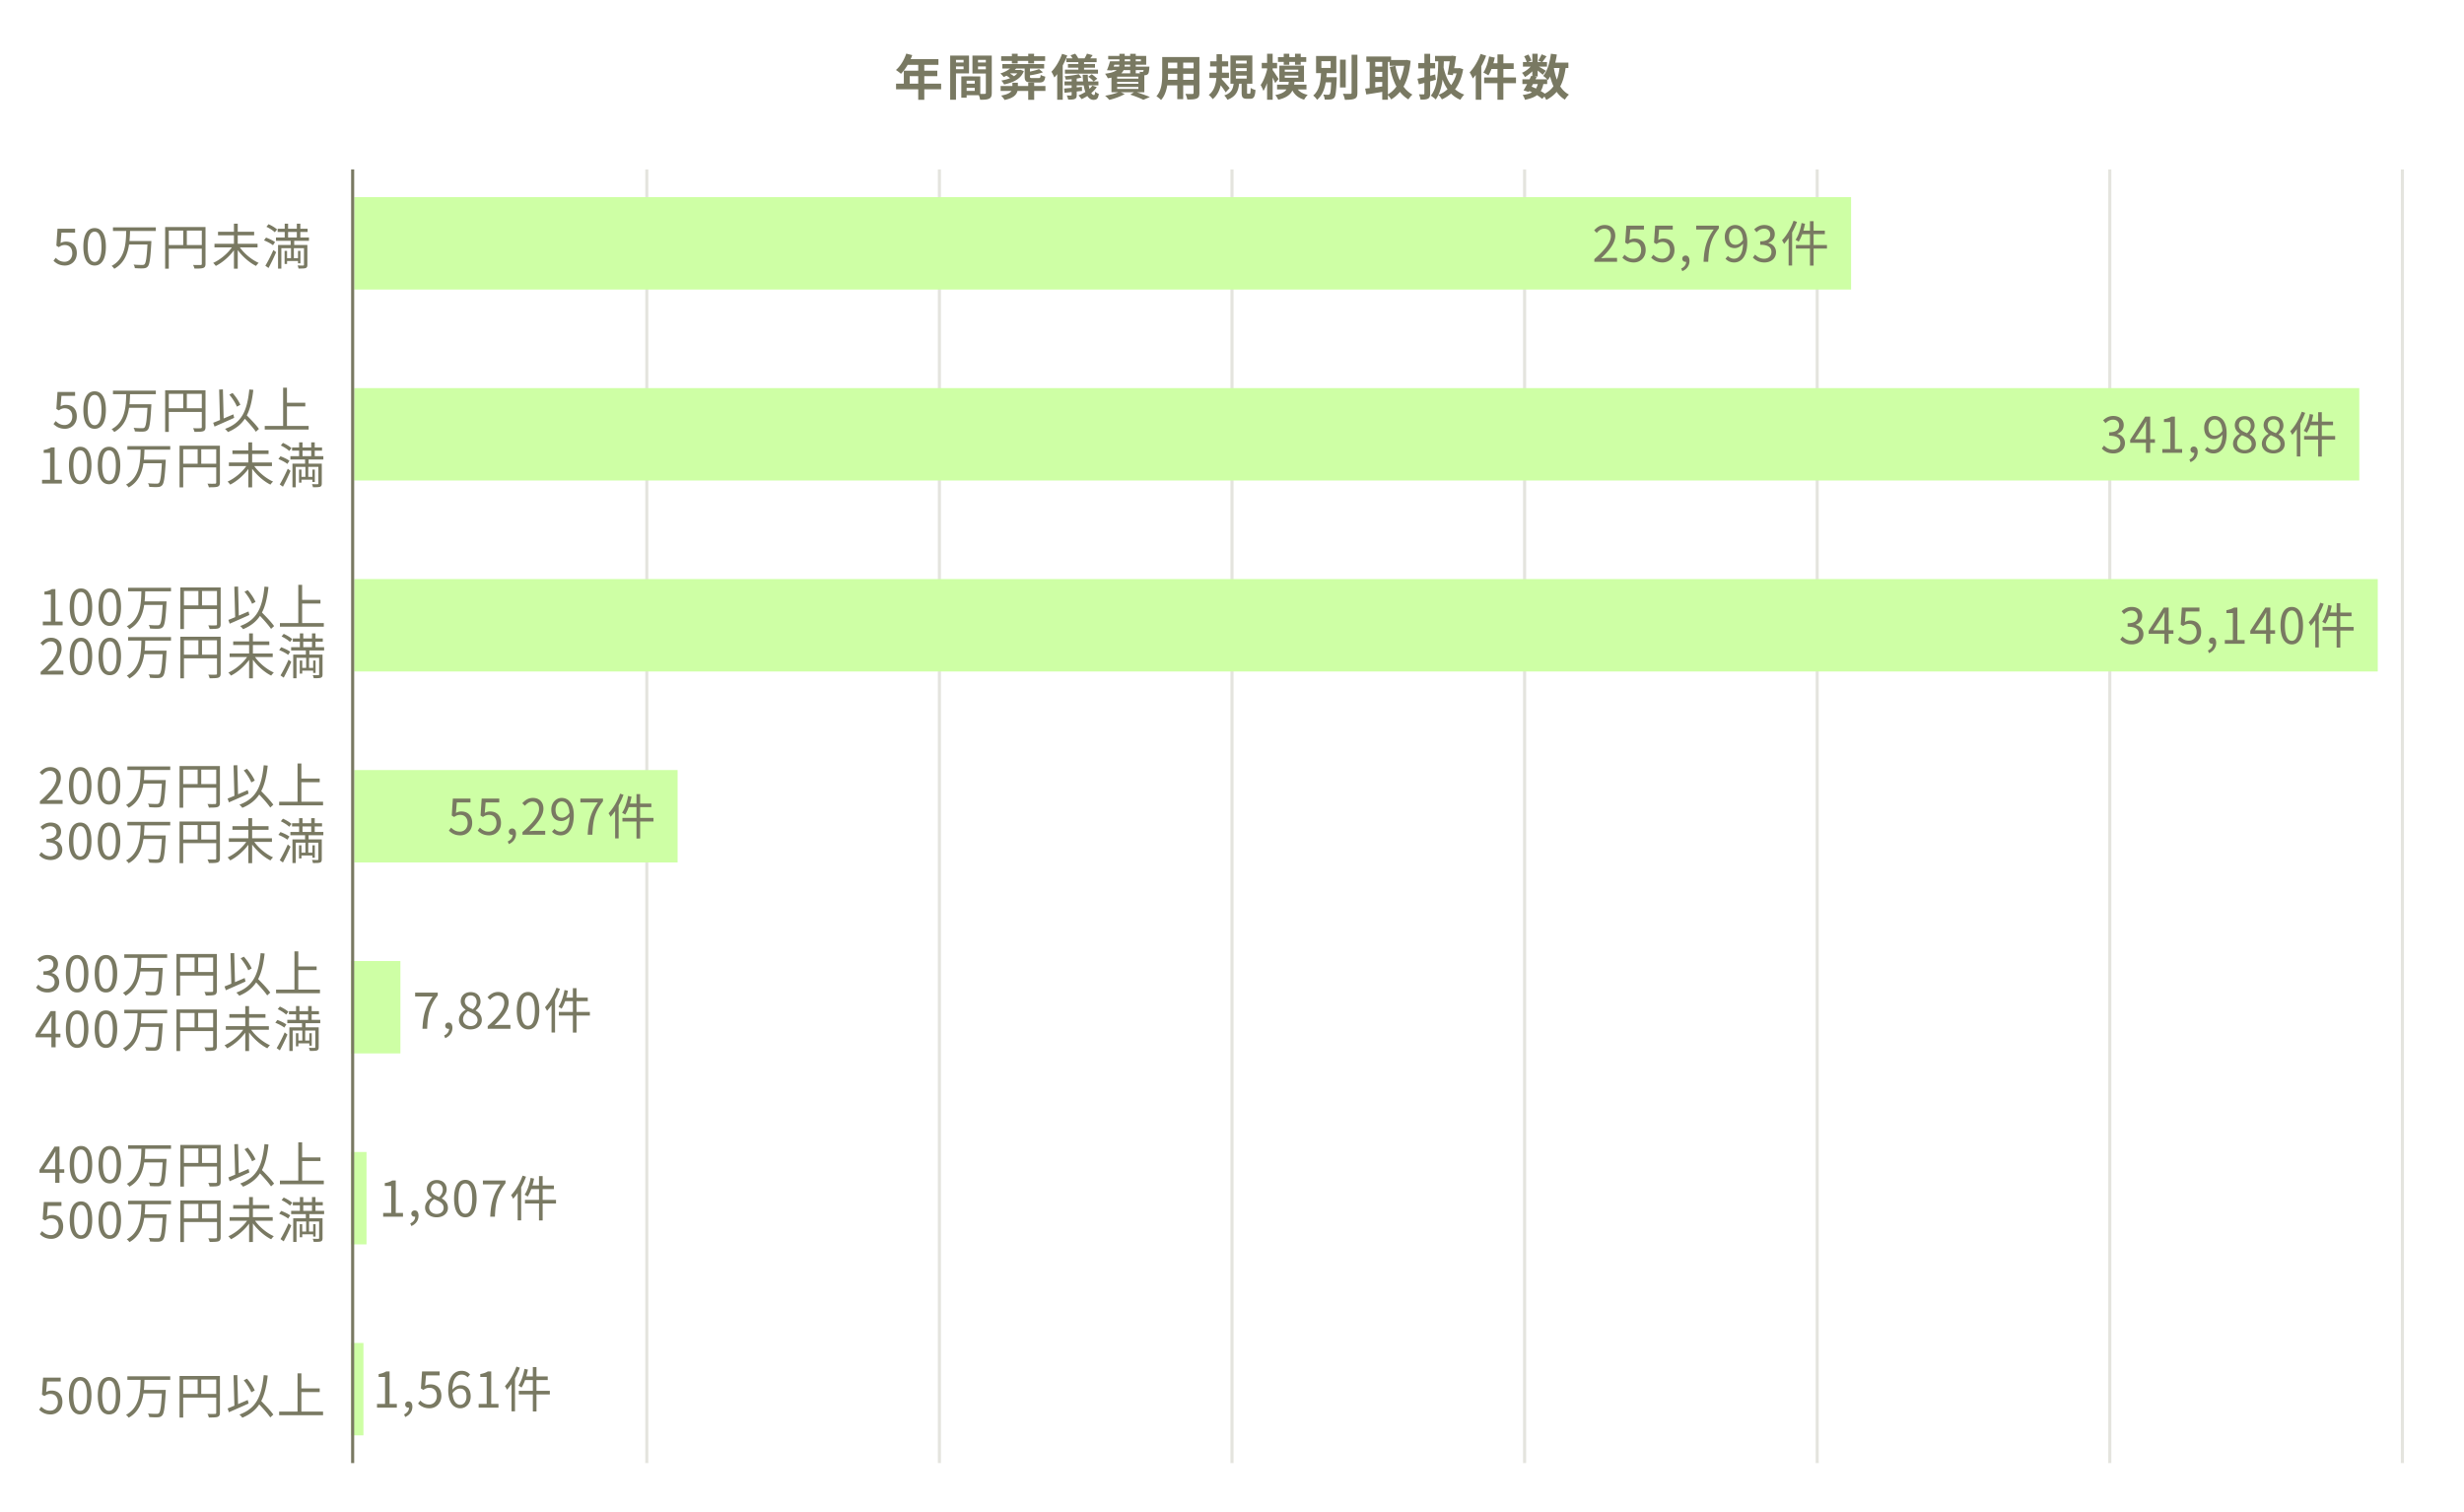 <?xml version="1.0" encoding="utf-8"?>
<svg xmlns="http://www.w3.org/2000/svg" width="800" height="491" fill="none">
  <path fill="#fff" d="M0 0h800v491H0z"/>
  <path d="M21.101 86.208c-1.824 0-2.944-.768-3.728-1.552l.72-.96c.672.672 1.52 1.296 2.88 1.296 1.376 0 2.496-1.056 2.496-2.768 0-1.68-.96-2.672-2.432-2.672-.784 0-1.28.24-1.952.688l-.784-.48.368-5.504h5.712v1.264h-4.432l-.288 3.392c.528-.288 1.04-.464 1.744-.464 1.952 0 3.536 1.152 3.536 3.728 0 2.576-1.856 4.032-3.84 4.032zm9.627 0c-2.24 0-3.664-2.032-3.664-6.112s1.424-6.048 3.664-6.048c2.224 0 3.648 1.984 3.648 6.048 0 4.08-1.424 6.112-3.648 6.112zm0-1.168c1.328 0 2.224-1.488 2.224-4.944 0-3.424-.896-4.88-2.224-4.88-1.344 0-2.24 1.456-2.24 4.88 0 3.456.896 4.944 2.24 4.944zm19.867-10.064h-8.368a46.261 46.261 0 0 1-.192 3.264h7.104s0 .416-.016.576c-.288 5.152-.544 7.056-1.168 7.728-.368.4-.752.528-1.36.576-.608.048-1.712.016-2.816-.064a2.406 2.406 0 0 0-.416-1.168c1.2.128 2.352.128 2.784.128.368 0 .56-.032.752-.208.48-.432.752-2.192.976-6.416h-5.984c-.464 3.136-1.648 6.112-4.8 7.872a3.398 3.398 0 0 0-.864-.928c4.432-2.352 4.656-7.28 4.752-11.36h-4.304v-1.152h13.92v1.152zm10.064 4.576h4.864v-4.688h-4.864v4.688zm-5.856-4.688v4.688h4.688v-4.688h-4.688zm11.92-1.152v11.92c0 .768-.192 1.152-.736 1.36-.528.192-1.424.208-2.848.208a5.116 5.116 0 0 0-.448-1.184 31.56 31.56 0 0 0 2.432.016c.288 0 .4-.096.4-.4v-4.896h-10.72v6.496h-1.184v-13.52h13.104zm16.896 6.608h-5.744c1.456 2.048 3.888 4.048 6.112 5.024-.272.224-.656.688-.864.992-2.112-1.04-4.384-3.024-5.936-5.152v6.048h-1.232v-5.984c-1.552 2.128-3.792 4.032-5.888 5.088-.208-.288-.592-.752-.864-.976 2.224-.992 4.64-2.976 6.08-5.04h-5.648v-1.168h6.32V76.4h-5.168v-1.168h5.168v-2.608h1.232v2.608h5.328V76.4h-5.328v2.752h6.432v1.168zm6.336-5.824-.736.912c-.544-.56-1.728-1.312-2.72-1.776l.688-.848c.976.432 2.176 1.136 2.768 1.712zm-.656 4.096-.672 1.024c-.624-.512-1.872-1.184-2.912-1.568l.656-.912c.992.352 2.272.96 2.928 1.456zm-2.112 8.416-1.04-.736c.752-1.216 1.824-3.296 2.608-5.104l.896.704a58.795 58.795 0 0 1-2.464 5.136zm6.352-11.696v1.792h2.832v-1.792h-2.832zm6.768 2.864h-4.784v1.344h4.272v6.416c0 .592-.112.912-.544 1.088-.448.16-1.184.16-2.32.16a4.314 4.314 0 0 0-.32-1.008 46.91 46.91 0 0 0 1.792.032c.224-.016.288-.08.288-.272v-5.36h-3.28v3.248h1.344V81.44h.784v4.032h-.784v-.736h-3.552v.96h-.8V81.44h.8v2.384h1.28v-3.248h-3.136V87.2h-1.072v-7.68h4.096v-1.344h-4.768v-1.072h2.832v-1.792h-2.288v-1.04h2.288v-1.648h1.104v1.648h2.832v-1.648h1.136v1.648h2.368v1.04h-2.368v1.792h2.8v1.072zM21.101 139.208c-1.824 0-2.944-.768-3.728-1.552l.72-.96c.672.672 1.52 1.296 2.88 1.296 1.376 0 2.496-1.056 2.496-2.768 0-1.68-.96-2.672-2.432-2.672-.784 0-1.28.24-1.952.688l-.784-.48.368-5.504h5.712v1.264h-4.432l-.288 3.392c.528-.288 1.04-.464 1.744-.464 1.952 0 3.536 1.152 3.536 3.728 0 2.576-1.856 4.032-3.84 4.032zm9.627 0c-2.24 0-3.664-2.032-3.664-6.112s1.424-6.048 3.664-6.048c2.224 0 3.648 1.984 3.648 6.048 0 4.08-1.424 6.112-3.648 6.112zm0-1.168c1.328 0 2.224-1.488 2.224-4.944 0-3.424-.896-4.88-2.224-4.88-1.344 0-2.24 1.456-2.24 4.88 0 3.456.896 4.944 2.24 4.944zm19.867-10.064h-8.368a46.261 46.261 0 0 1-.192 3.264h7.104s0 .416-.016.576c-.288 5.152-.544 7.056-1.168 7.728-.368.4-.752.528-1.36.576-.608.048-1.712.016-2.816-.064a2.406 2.406 0 0 0-.416-1.168c1.2.128 2.352.128 2.784.128.368 0 .56-.032.752-.208.48-.432.752-2.192.976-6.416h-5.984c-.464 3.136-1.648 6.112-4.8 7.872a3.398 3.398 0 0 0-.864-.928c4.432-2.352 4.656-7.28 4.752-11.36h-4.304v-1.152h13.92v1.152zm10.064 4.576h4.864v-4.688h-4.864v4.688zm-5.856-4.688v4.688h4.688v-4.688h-4.688zm11.92-1.152v11.92c0 .768-.192 1.152-.736 1.36-.528.192-1.424.208-2.848.208a5.116 5.116 0 0 0-.448-1.184 31.56 31.56 0 0 0 2.432.016c.288 0 .4-.096.4-.4v-4.896h-10.72v6.496h-1.184v-13.52h13.104zm11.312 4.704-1.12.608c-.432-1.104-1.456-2.736-2.464-3.904l1.056-.528c1.056 1.168 2.08 2.736 2.528 3.824zm-2.272 3.104.272 1.136a429.78 429.78 0 0 1-6.384 2.832l-.432-1.232c.624-.24 1.376-.544 2.208-.896l-.272-9.888 1.216-.048.24 9.44c1.024-.432 2.096-.896 3.152-1.344zm8.304 4.736-.992.912c-.736-1.104-2.224-2.784-3.584-4.224-1.248 1.888-2.992 3.28-5.488 4.32-.16-.24-.656-.784-.944-1.024 5.488-2.016 7.184-5.888 7.888-12.8l1.296.128c-.384 3.424-.992 6.144-2.112 8.288 1.424 1.44 3.12 3.216 3.936 4.4zm9.104-.976h7.04v1.184H85.955v-1.184h5.968v-12.416h1.248v4.896h5.952v1.184h-5.952v6.336zM13.655 157v-1.216h2.609v-8.752h-2.08v-.928c1.04-.192 1.792-.464 2.432-.848h1.12v10.528h2.351V157h-6.431zm12.396.208c-2.24 0-3.664-2.032-3.664-6.112s1.424-6.048 3.663-6.048c2.224 0 3.648 1.984 3.648 6.048 0 4.08-1.424 6.112-3.648 6.112zm0-1.168c1.328 0 2.224-1.488 2.224-4.944 0-3.424-.896-4.88-2.224-4.88-1.345 0-2.24 1.456-2.24 4.88 0 3.456.895 4.944 2.24 4.944zm9.355 1.168c-2.24 0-3.665-2.032-3.665-6.112s1.425-6.048 3.665-6.048c2.224 0 3.648 1.984 3.648 6.048 0 4.08-1.425 6.112-3.648 6.112zm0-1.168c1.328 0 2.224-1.488 2.224-4.944 0-3.424-.897-4.88-2.224-4.88-1.344 0-2.24 1.456-2.24 4.88 0 3.456.896 4.944 2.24 4.944zm19.867-10.064h-8.369a46.261 46.261 0 0 1-.192 3.264h7.104s0 .416-.016.576c-.287 5.152-.543 7.056-1.167 7.728-.369.4-.753.528-1.36.576-.609.048-1.713.016-2.817-.064a2.406 2.406 0 0 0-.416-1.168c1.2.128 2.352.128 2.785.128.367 0 .56-.032.752-.208.48-.432.752-2.192.976-6.416h-5.984c-.465 3.136-1.649 6.112-4.8 7.872a3.398 3.398 0 0 0-.864-.928c4.431-2.352 4.655-7.28 4.752-11.36h-4.304v-1.152h13.92v1.152zm10.063 4.576h4.865v-4.688h-4.864v4.688zm-5.855-4.688v4.688h4.687v-4.688H59.48zm11.92-1.152v11.92c0 .768-.192 1.152-.736 1.36-.529.192-1.425.208-2.849.208a5.116 5.116 0 0 0-.448-1.184 31.56 31.56 0 0 0 2.433.016c.287 0 .4-.096.4-.4v-4.896H59.48v6.496h-1.184v-13.52H71.4zm16.895 6.608h-5.744c1.456 2.048 3.888 4.048 6.112 5.024-.272.224-.656.688-.864.992-2.111-1.04-4.383-3.024-5.935-5.152v6.048h-1.233v-5.984c-1.552 2.128-3.791 4.032-5.888 5.088-.207-.288-.591-.752-.864-.976 2.225-.992 4.64-2.976 6.08-5.04h-5.647v-1.168h6.32V147.4h-5.168v-1.168h5.167v-2.608h1.233v2.608h5.328v1.168h-5.328v2.752h6.431v1.168zm6.336-5.824-.736.912c-.543-.56-1.728-1.312-2.72-1.776l.689-.848c.976.432 2.175 1.136 2.767 1.712zm-.656 4.096-.671 1.024c-.625-.512-1.873-1.184-2.913-1.568l.657-.912c.991.352 2.271.96 2.927 1.456zm-2.111 8.416-1.04-.736c.751-1.216 1.823-3.296 2.608-5.104l.895.704a58.795 58.795 0 0 1-2.463 5.136zm6.352-11.696v1.792h2.832v-1.792h-2.833zm6.768 2.864h-4.784v1.344h4.272v6.416c0 .592-.112.912-.544 1.088-.448.16-1.184.16-2.32.16a4.314 4.314 0 0 0-.32-1.008c.816.032 1.568.032 1.792.032.224-.016.288-.08.288-.272v-5.36h-3.28v3.248h1.344v-2.384h.784v4.032h-.784v-.736H97.88v.96h-.8v-4.256h.8v2.384h1.28v-3.248h-3.135v6.624h-1.073v-7.68h4.097v-1.344H94.28v-1.072h2.832v-1.792h-2.287v-1.04h2.287v-1.648h1.105v1.648h2.832v-1.648h1.136v1.648h2.368v1.04h-2.368v1.792h2.8v1.072zM13.903 203v-1.216h2.608v-8.752h-2.08v-.928c1.04-.192 1.792-.464 2.432-.848h1.12v10.528h2.352V203h-6.432zm12.395.208c-2.24 0-3.664-2.032-3.664-6.112s1.424-6.048 3.664-6.048c2.224 0 3.648 1.984 3.648 6.048 0 4.08-1.424 6.112-3.648 6.112zm0-1.168c1.328 0 2.224-1.488 2.224-4.944 0-3.424-.896-4.88-2.224-4.88-1.344 0-2.24 1.456-2.24 4.88 0 3.456.896 4.944 2.24 4.944zm9.355 1.168c-2.24 0-3.664-2.032-3.664-6.112s1.424-6.048 3.664-6.048c2.224 0 3.648 1.984 3.648 6.048 0 4.08-1.424 6.112-3.648 6.112zm0-1.168c1.328 0 2.224-1.488 2.224-4.944 0-3.424-.896-4.88-2.224-4.88-1.344 0-2.24 1.456-2.24 4.88 0 3.456.896 4.944 2.24 4.944zm19.867-10.064h-8.368a46.261 46.261 0 0 1-.192 3.264h7.104s0 .416-.016.576c-.288 5.152-.544 7.056-1.168 7.728-.368.4-.752.528-1.36.576-.608.048-1.712.016-2.816-.064a2.406 2.406 0 0 0-.416-1.168c1.2.128 2.352.128 2.784.128.368 0 .56-.032.752-.208.48-.432.752-2.192.976-6.416h-5.984c-.464 3.136-1.648 6.112-4.8 7.872a3.398 3.398 0 0 0-.864-.928c4.432-2.352 4.656-7.28 4.752-11.36H41.6v-1.152h13.92v1.152zm10.064 4.576h4.864v-4.688h-4.864v4.688zm-5.856-4.688v4.688h4.688v-4.688h-4.688zm11.92-1.152v11.92c0 .768-.192 1.152-.736 1.36-.528.192-1.424.208-2.848.208a5.116 5.116 0 0 0-.448-1.184 31.56 31.56 0 0 0 2.432.016c.288 0 .4-.096.4-.4v-4.896h-10.72v6.496h-1.184v-13.52h13.104zm11.312 4.704-1.12.608c-.432-1.104-1.456-2.736-2.464-3.904l1.056-.528c1.056 1.168 2.08 2.736 2.528 3.824zm-2.272 3.104.272 1.136a429.78 429.78 0 0 1-6.384 2.832l-.432-1.232c.624-.24 1.376-.544 2.208-.896l-.272-9.888 1.216-.048.24 9.44c1.024-.432 2.096-.896 3.152-1.344zm8.304 4.736-.992.912c-.736-1.104-2.224-2.784-3.584-4.224-1.248 1.888-2.992 3.28-5.488 4.32-.16-.24-.656-.784-.944-1.024 5.488-2.016 7.184-5.888 7.888-12.8l1.296.128c-.384 3.424-.992 6.144-2.112 8.288 1.424 1.44 3.12 3.216 3.936 4.4zm9.104-.976h7.04v1.184H90.88v-1.184h5.968v-12.416h1.248v4.896h5.952v1.184h-5.952v6.336zM13.199 219v-.864c3.68-3.216 5.376-5.552 5.376-7.568 0-1.344-.704-2.32-2.16-2.32-.96 0-1.792.592-2.432 1.36l-.848-.832c.96-1.04 1.968-1.728 3.456-1.728 2.096 0 3.408 1.376 3.408 3.472 0 2.336-1.84 4.72-4.592 7.328.608-.048 1.328-.112 1.92-.112h3.248V219h-7.376zm13.099.208c-2.24 0-3.664-2.032-3.664-6.112s1.424-6.048 3.664-6.048c2.224 0 3.648 1.984 3.648 6.048 0 4.08-1.424 6.112-3.648 6.112zm0-1.168c1.328 0 2.224-1.488 2.224-4.944 0-3.424-.896-4.88-2.224-4.88-1.344 0-2.24 1.456-2.24 4.88 0 3.456.896 4.944 2.24 4.944zm9.355 1.168c-2.24 0-3.664-2.032-3.664-6.112s1.424-6.048 3.664-6.048c2.224 0 3.648 1.984 3.648 6.048 0 4.08-1.424 6.112-3.648 6.112zm0-1.168c1.328 0 2.224-1.488 2.224-4.944 0-3.424-.896-4.88-2.224-4.88-1.344 0-2.24 1.456-2.24 4.88 0 3.456.896 4.944 2.24 4.944zm19.867-10.064h-8.368a46.261 46.261 0 0 1-.192 3.264h7.104s0 .416-.016.576c-.288 5.152-.544 7.056-1.168 7.728-.368.4-.752.528-1.36.576-.608.048-1.712.016-2.816-.064a2.406 2.406 0 0 0-.416-1.168c1.2.128 2.352.128 2.784.128.368 0 .56-.032.752-.208.48-.432.752-2.192.976-6.416h-5.984c-.464 3.136-1.648 6.112-4.8 7.872a3.398 3.398 0 0 0-.864-.928c4.432-2.352 4.656-7.28 4.752-11.36H41.6v-1.152h13.92v1.152zm10.064 4.576h4.864v-4.688h-4.864v4.688zm-5.856-4.688v4.688h4.688v-4.688h-4.688zm11.92-1.152v11.92c0 .768-.192 1.152-.736 1.36-.528.192-1.424.208-2.848.208a5.116 5.116 0 0 0-.448-1.184 31.56 31.56 0 0 0 2.432.016c.288 0 .4-.096.4-.4v-4.896h-10.72v6.496h-1.184v-13.52h13.104zm16.896 6.608H82.8c1.456 2.048 3.888 4.048 6.112 5.024-.272.224-.656.688-.864.992-2.112-1.04-4.384-3.024-5.936-5.152v6.048H80.88v-5.984c-1.552 2.128-3.792 4.032-5.888 5.088-.208-.288-.592-.752-.864-.976 2.224-.992 4.64-2.976 6.08-5.04H74.56v-1.168h6.32V209.4h-5.168v-1.168h5.168v-2.608h1.232v2.608h5.328v1.168h-5.328v2.752h6.432v1.168zm6.336-5.824-.736.912c-.544-.56-1.728-1.312-2.72-1.776l.688-.848c.976.432 2.176 1.136 2.768 1.712zm-.656 4.096-.672 1.024c-.624-.512-1.872-1.184-2.912-1.568l.656-.912c.992.352 2.272.96 2.928 1.456zm-2.112 8.416-1.04-.736c.752-1.216 1.824-3.296 2.608-5.104l.896.704a58.795 58.795 0 0 1-2.464 5.136zm6.352-11.696v1.792h2.832v-1.792h-2.832zm6.768 2.864h-4.784v1.344h4.272v6.416c0 .592-.112.912-.544 1.088-.448.16-1.184.16-2.32.16a4.314 4.314 0 0 0-.32-1.008c.816.032 1.568.032 1.792.032.224-.016.288-.08.288-.272v-5.36h-3.28v3.248h1.344v-2.384h.784v4.032h-.784v-.736h-3.552v.96h-.8v-4.256h.8v2.384h1.28v-3.248h-3.136v6.624H95.2v-7.68h4.096v-1.344h-4.768v-1.072h2.832v-1.792h-2.288v-1.04h2.288v-1.648h1.104v1.648h2.832v-1.648h1.136v1.648h2.368v1.04h-2.368v1.792h2.8v1.072zM12.951 261v-.864c3.68-3.216 5.377-5.552 5.377-7.568 0-1.344-.704-2.32-2.16-2.32-.96 0-1.792.592-2.432 1.36l-.849-.832c.96-1.04 1.968-1.728 3.456-1.728 2.096 0 3.409 1.376 3.409 3.472 0 2.336-1.84 4.72-4.592 7.328.607-.048 1.328-.112 1.92-.112h3.248V261H12.95zm13.1.208c-2.24 0-3.664-2.032-3.664-6.112s1.424-6.048 3.663-6.048c2.224 0 3.648 1.984 3.648 6.048 0 4.08-1.424 6.112-3.648 6.112zm0-1.168c1.328 0 2.224-1.488 2.224-4.944 0-3.424-.896-4.88-2.224-4.88-1.345 0-2.24 1.456-2.24 4.88 0 3.456.895 4.944 2.24 4.944zm9.355 1.168c-2.24 0-3.665-2.032-3.665-6.112s1.425-6.048 3.665-6.048c2.224 0 3.648 1.984 3.648 6.048 0 4.08-1.425 6.112-3.648 6.112zm0-1.168c1.328 0 2.224-1.488 2.224-4.944 0-3.424-.897-4.88-2.224-4.88-1.344 0-2.24 1.456-2.24 4.88 0 3.456.896 4.944 2.24 4.944zm19.867-10.064h-8.369a46.261 46.261 0 0 1-.192 3.264h7.104s0 .416-.016.576c-.287 5.152-.543 7.056-1.167 7.728-.369.4-.753.528-1.36.576-.609.048-1.713.016-2.817-.064a2.406 2.406 0 0 0-.416-1.168c1.2.128 2.352.128 2.785.128.367 0 .56-.032.752-.208.48-.432.752-2.192.976-6.416h-5.984c-.465 3.136-1.649 6.112-4.8 7.872a3.398 3.398 0 0 0-.864-.928c4.431-2.352 4.655-7.28 4.752-11.36h-4.304v-1.152h13.92v1.152zm10.063 4.576h4.865v-4.688h-4.864v4.688zm-5.855-4.688v4.688h4.687v-4.688H59.48zm11.92-1.152v11.92c0 .768-.192 1.152-.736 1.36-.529.192-1.425.208-2.849.208a5.116 5.116 0 0 0-.448-1.184 31.56 31.56 0 0 0 2.433.016c.287 0 .4-.096.4-.4v-4.896H59.48v6.496h-1.184v-13.52H71.4zm11.312 4.704-1.12.608c-.433-1.104-1.457-2.736-2.465-3.904l1.056-.528c1.056 1.168 2.08 2.736 2.529 3.824zm-2.272 3.104.272 1.136a429.78 429.78 0 0 1-6.384 2.832l-.432-1.232c.623-.24 1.375-.544 2.207-.896l-.272-9.888 1.217-.048.24 9.44c1.023-.432 2.096-.896 3.151-1.344zm8.303 4.736-.992.912c-.736-1.104-2.224-2.784-3.584-4.224-1.248 1.888-2.992 3.28-5.488 4.32-.16-.24-.656-.784-.944-1.024 5.489-2.016 7.184-5.888 7.888-12.8l1.297.128c-.385 3.424-.993 6.144-2.113 8.288 1.424 1.44 3.12 3.216 3.936 4.4zm9.105-.976h7.04v1.184H90.632v-1.184H96.6v-12.416h1.249v4.896h5.952v1.184h-5.953v6.336zM16.47 279.208c-1.84 0-2.992-.768-3.76-1.6l.736-.96c.689.72 1.585 1.344 2.913 1.344 1.392 0 2.384-.832 2.384-2.192 0-1.392-.945-2.336-3.649-2.336v-1.12c2.417 0 3.248-.976 3.248-2.24 0-1.12-.767-1.856-1.983-1.856-.944 0-1.776.464-2.432 1.136l-.785-.928c.88-.816 1.92-1.408 3.28-1.408 1.969 0 3.409 1.088 3.409 2.944 0 1.424-.849 2.368-2.08 2.832v.064c1.376.32 2.48 1.376 2.48 2.976 0 2.096-1.68 3.344-3.76 3.344zm9.58 0c-2.24 0-3.664-2.032-3.664-6.112s1.424-6.048 3.663-6.048c2.224 0 3.648 1.984 3.648 6.048 0 4.08-1.424 6.112-3.648 6.112zm0-1.168c1.328 0 2.224-1.488 2.224-4.944 0-3.424-.896-4.88-2.224-4.88-1.345 0-2.24 1.456-2.24 4.88 0 3.456.895 4.944 2.24 4.944zm9.355 1.168c-2.24 0-3.665-2.032-3.665-6.112s1.425-6.048 3.665-6.048c2.224 0 3.648 1.984 3.648 6.048 0 4.08-1.425 6.112-3.648 6.112zm0-1.168c1.328 0 2.224-1.488 2.224-4.944 0-3.424-.897-4.88-2.224-4.88-1.344 0-2.24 1.456-2.24 4.88 0 3.456.896 4.944 2.24 4.944zm19.867-10.064h-8.369a46.261 46.261 0 0 1-.192 3.264h7.104s0 .416-.016.576c-.287 5.152-.543 7.056-1.167 7.728-.369.4-.753.528-1.36.576-.609.048-1.713.016-2.817-.064a2.406 2.406 0 0 0-.416-1.168c1.2.128 2.352.128 2.785.128.367 0 .56-.032.752-.208.48-.432.752-2.192.976-6.416h-5.984c-.465 3.136-1.649 6.112-4.8 7.872a3.398 3.398 0 0 0-.864-.928c4.431-2.352 4.655-7.28 4.752-11.36h-4.304v-1.152h13.92v1.152zm10.063 4.576h4.865v-4.688h-4.864v4.688zm-5.855-4.688v4.688h4.687v-4.688H59.48zm11.92-1.152v11.92c0 .768-.192 1.152-.736 1.36-.529.192-1.425.208-2.849.208a5.116 5.116 0 0 0-.448-1.184 31.56 31.56 0 0 0 2.433.016c.287 0 .4-.096.4-.4v-4.896H59.48v6.496h-1.184v-13.52H71.4zm16.895 6.608h-5.744c1.456 2.048 3.888 4.048 6.112 5.024-.272.224-.656.688-.864.992-2.111-1.04-4.383-3.024-5.935-5.152v6.048h-1.233v-5.984c-1.552 2.128-3.791 4.032-5.888 5.088-.207-.288-.591-.752-.864-.976 2.225-.992 4.64-2.976 6.08-5.04h-5.647v-1.168h6.32V269.4h-5.168v-1.168h5.167v-2.608h1.233v2.608h5.328v1.168h-5.328v2.752h6.431v1.168zm6.336-5.824-.736.912c-.543-.56-1.728-1.312-2.72-1.776l.689-.848c.976.432 2.175 1.136 2.767 1.712zm-.656 4.096-.671 1.024c-.625-.512-1.873-1.184-2.913-1.568l.657-.912c.991.352 2.271.96 2.927 1.456zm-2.111 8.416-1.04-.736c.751-1.216 1.823-3.296 2.608-5.104l.895.704a58.795 58.795 0 0 1-2.463 5.136zm6.352-11.696v1.792h2.832v-1.792h-2.833zm6.768 2.864h-4.784v1.344h4.272v6.416c0 .592-.112.912-.544 1.088-.448.16-1.184.16-2.32.16a4.314 4.314 0 0 0-.32-1.008 46.91 46.91 0 0 0 1.792.032c.224-.016.288-.08.288-.272v-5.36h-3.28v3.248h1.344v-2.384h.784v4.032h-.784v-.736H97.88v.96h-.8v-4.256h.8v2.384h1.28v-3.248h-3.135v6.624h-1.073v-7.68h4.097v-1.344H94.28v-1.072h2.832v-1.792h-2.287v-1.04h2.287v-1.648h1.105v1.648h2.832v-1.648h1.136v1.648h2.368v1.04h-2.368v1.792h2.8v1.072zM15.472 322.208c-1.84 0-2.992-.768-3.76-1.6l.736-.96c.688.72 1.583 1.344 2.912 1.344 1.392 0 2.384-.832 2.384-2.192 0-1.392-.945-2.336-3.649-2.336v-1.12c2.417 0 3.248-.976 3.248-2.24 0-1.12-.767-1.856-1.983-1.856-.944 0-1.776.464-2.432 1.136l-.785-.928c.88-.816 1.92-1.408 3.28-1.408 1.969 0 3.408 1.088 3.408 2.944 0 1.424-.848 2.368-2.08 2.832v.064c1.377.32 2.48 1.376 2.48 2.976 0 2.096-1.68 3.344-3.76 3.344zm9.579 0c-2.24 0-3.664-2.032-3.664-6.112s1.424-6.048 3.663-6.048c2.224 0 3.648 1.984 3.648 6.048 0 4.08-1.424 6.112-3.648 6.112zm0-1.168c1.328 0 2.224-1.488 2.224-4.944 0-3.424-.896-4.88-2.224-4.88-1.345 0-2.24 1.456-2.24 4.88 0 3.456.895 4.944 2.24 4.944zm9.355 1.168c-2.24 0-3.665-2.032-3.665-6.112s1.425-6.048 3.665-6.048c2.224 0 3.648 1.984 3.648 6.048 0 4.08-1.425 6.112-3.648 6.112zm0-1.168c1.328 0 2.224-1.488 2.224-4.944 0-3.424-.897-4.88-2.224-4.88-1.344 0-2.24 1.456-2.24 4.88 0 3.456.896 4.944 2.24 4.944zm19.867-10.064h-8.369a46.261 46.261 0 0 1-.192 3.264h7.104s0 .416-.016.576c-.287 5.152-.543 7.056-1.167 7.728-.369.4-.753.528-1.36.576-.609.048-1.713.016-2.817-.064a2.406 2.406 0 0 0-.416-1.168c1.2.128 2.352.128 2.785.128.367 0 .56-.032.752-.208.48-.432.752-2.192.976-6.416h-5.984c-.465 3.136-1.649 6.112-4.8 7.872a3.398 3.398 0 0 0-.864-.928c4.431-2.352 4.655-7.28 4.752-11.36h-4.304v-1.152h13.92v1.152zm10.063 4.576h4.865v-4.688h-4.864v4.688zm-5.855-4.688v4.688h4.688v-4.688H58.48zm11.92-1.152v11.92c0 .768-.192 1.152-.736 1.36-.529.192-1.425.208-2.849.208a5.116 5.116 0 0 0-.448-1.184 31.56 31.56 0 0 0 2.433.016c.287 0 .4-.096.4-.4v-4.896H58.48v6.496h-1.184v-13.52H70.4zm11.312 4.704-1.12.608c-.433-1.104-1.457-2.736-2.465-3.904l1.056-.528c1.056 1.168 2.08 2.736 2.529 3.824zm-2.272 3.104.272 1.136a429.78 429.78 0 0 1-6.384 2.832l-.432-1.232c.623-.24 1.375-.544 2.207-.896l-.272-9.888 1.217-.048.24 9.44c1.023-.432 2.096-.896 3.151-1.344zm8.303 4.736-.992.912c-.736-1.104-2.224-2.784-3.584-4.224-1.248 1.888-2.992 3.28-5.488 4.32-.16-.24-.656-.784-.944-1.024 5.489-2.016 7.184-5.888 7.888-12.8l1.297.128c-.385 3.424-.993 6.144-2.113 8.288 1.424 1.44 3.12 3.216 3.936 4.4zm9.105-.976h7.04v1.184H89.632v-1.184H95.6v-12.416h1.249v4.896h5.952v1.184h-5.953v6.336zM13.088 335.6h3.6V332c0-.576.047-1.52.08-2.128h-.065a30.686 30.686 0 0 1-.944 1.728l-2.671 4zm3.6 4.4v-3.232h-5.12v-.96l4.88-7.552h1.616v7.344h1.552v1.168h-1.552V340h-1.377zm8.363.208c-2.24 0-3.664-2.032-3.664-6.112s1.424-6.048 3.663-6.048c2.224 0 3.648 1.984 3.648 6.048 0 4.08-1.424 6.112-3.648 6.112zm0-1.168c1.328 0 2.224-1.488 2.224-4.944 0-3.424-.896-4.88-2.224-4.88-1.345 0-2.24 1.456-2.24 4.88 0 3.456.895 4.944 2.24 4.944zm9.355 1.168c-2.24 0-3.665-2.032-3.665-6.112s1.425-6.048 3.665-6.048c2.224 0 3.648 1.984 3.648 6.048 0 4.08-1.425 6.112-3.648 6.112zm0-1.168c1.328 0 2.224-1.488 2.224-4.944 0-3.424-.897-4.88-2.224-4.88-1.344 0-2.24 1.456-2.24 4.88 0 3.456.896 4.944 2.24 4.944zm19.867-10.064h-8.369a46.261 46.261 0 0 1-.192 3.264h7.104s0 .416-.016.576c-.287 5.152-.543 7.056-1.167 7.728-.369.4-.753.528-1.36.576-.609.048-1.713.016-2.817-.064a2.406 2.406 0 0 0-.416-1.168c1.2.128 2.352.128 2.785.128.367 0 .56-.032.752-.208.48-.432.752-2.192.976-6.416h-5.984c-.465 3.136-1.649 6.112-4.8 7.872a3.398 3.398 0 0 0-.864-.928c4.431-2.352 4.655-7.28 4.752-11.36h-4.304v-1.152h13.92v1.152zm10.063 4.576h4.865v-4.688h-4.864v4.688zm-5.855-4.688v4.688h4.688v-4.688H58.48zm11.92-1.152v11.92c0 .768-.192 1.152-.736 1.36-.529.192-1.425.208-2.849.208a5.116 5.116 0 0 0-.448-1.184 31.56 31.56 0 0 0 2.433.016c.287 0 .4-.096.4-.4v-4.896H58.48v6.496h-1.184v-13.52H70.4zm16.895 6.608h-5.744c1.456 2.048 3.888 4.048 6.112 5.024-.272.224-.656.688-.864.992-2.111-1.04-4.383-3.024-5.935-5.152v6.048h-1.233v-5.984c-1.552 2.128-3.791 4.032-5.888 5.088-.207-.288-.591-.752-.864-.976 2.225-.992 4.64-2.976 6.08-5.04h-5.647v-1.168h6.32V330.4h-5.168v-1.168h5.167v-2.608h1.233v2.608h5.328v1.168h-5.328v2.752h6.431v1.168zm6.336-5.824-.736.912c-.543-.56-1.728-1.312-2.72-1.776l.689-.848c.976.432 2.175 1.136 2.767 1.712zm-.656 4.096-.671 1.024c-.625-.512-1.873-1.184-2.913-1.568l.657-.912c.991.352 2.271.96 2.927 1.456zm-2.111 8.416-1.04-.736c.751-1.216 1.823-3.296 2.608-5.104l.895.704a58.795 58.795 0 0 1-2.463 5.136zm6.352-11.696v1.792h2.832v-1.792h-2.833zm6.768 2.864h-4.784v1.344h4.272v6.416c0 .592-.112.912-.544 1.088-.448.16-1.184.16-2.32.16a4.314 4.314 0 0 0-.32-1.008 46.91 46.91 0 0 0 1.792.032c.224-.016.288-.08.288-.272v-5.36h-3.28v3.248h1.344v-2.384h.784v4.032h-.784v-.736H96.88v.96h-.8v-4.256h.8v2.384h1.28v-3.248h-3.135v6.624h-1.073v-7.68h4.097v-1.344H93.28v-1.072h2.832v-1.792h-2.287v-1.04h2.287v-1.648h1.105v1.648h2.832v-1.648h1.136v1.648h2.368v1.04h-2.368v1.792h2.8v1.072zM14.335 379.6h3.6V376c0-.576.048-1.52.08-2.128h-.064a30.686 30.686 0 0 1-.944 1.728l-2.672 4zm3.6 4.4v-3.232h-5.12v-.96l4.88-7.552h1.616v7.344h1.552v1.168h-1.552V384h-1.376zm8.363.208c-2.24 0-3.664-2.032-3.664-6.112s1.424-6.048 3.664-6.048c2.224 0 3.648 1.984 3.648 6.048 0 4.08-1.424 6.112-3.648 6.112zm0-1.168c1.328 0 2.224-1.488 2.224-4.944 0-3.424-.896-4.88-2.224-4.88-1.344 0-2.24 1.456-2.24 4.88 0 3.456.896 4.944 2.24 4.944zm9.355 1.168c-2.24 0-3.664-2.032-3.664-6.112s1.424-6.048 3.664-6.048c2.224 0 3.648 1.984 3.648 6.048 0 4.08-1.424 6.112-3.648 6.112zm0-1.168c1.328 0 2.224-1.488 2.224-4.944 0-3.424-.896-4.88-2.224-4.88-1.344 0-2.24 1.456-2.24 4.88 0 3.456.896 4.944 2.24 4.944zm19.867-10.064h-8.368a46.261 46.261 0 0 1-.192 3.264h7.104s0 .416-.016.576c-.288 5.152-.544 7.056-1.168 7.728-.368.4-.752.528-1.36.576-.608.048-1.712.016-2.816-.064a2.406 2.406 0 0 0-.416-1.168c1.2.128 2.352.128 2.784.128.368 0 .56-.032.752-.208.48-.432.752-2.192.976-6.416h-5.984c-.464 3.136-1.648 6.112-4.8 7.872a3.398 3.398 0 0 0-.864-.928c4.432-2.352 4.656-7.28 4.752-11.36H41.6v-1.152h13.92v1.152zm10.064 4.576h4.864v-4.688h-4.864v4.688zm-5.856-4.688v4.688h4.688v-4.688h-4.688zm11.92-1.152v11.92c0 .768-.192 1.152-.736 1.36-.528.192-1.424.208-2.848.208a5.116 5.116 0 0 0-.448-1.184 31.56 31.56 0 0 0 2.432.016c.288 0 .4-.096.4-.4v-4.896h-10.72v6.496h-1.184v-13.52h13.104zm11.312 4.704-1.12.608c-.432-1.104-1.456-2.736-2.464-3.904l1.056-.528c1.056 1.168 2.08 2.736 2.528 3.824zm-2.272 3.104.272 1.136a429.78 429.78 0 0 1-6.384 2.832l-.432-1.232c.624-.24 1.376-.544 2.208-.896l-.272-9.888 1.216-.048.24 9.44c1.024-.432 2.096-.896 3.152-1.344zm8.304 4.736-.992.912c-.736-1.104-2.224-2.784-3.584-4.224-1.248 1.888-2.992 3.28-5.488 4.32-.16-.24-.656-.784-.944-1.024 5.488-2.016 7.184-5.888 7.888-12.8l1.296.128c-.384 3.424-.992 6.144-2.112 8.288 1.424 1.44 3.12 3.216 3.936 4.4zm9.104-.976h7.04v1.184H90.88v-1.184h5.968v-12.416h1.248v4.896h5.952v1.184h-5.952v6.336zm-81.425 18.928c-1.824 0-2.944-.768-3.728-1.552l.72-.96c.672.672 1.52 1.296 2.88 1.296 1.376 0 2.496-1.056 2.496-2.768 0-1.68-.96-2.672-2.432-2.672-.784 0-1.28.24-1.952.688l-.784-.48.368-5.504h5.712v1.264h-4.432l-.288 3.392c.528-.288 1.04-.464 1.744-.464 1.952 0 3.536 1.152 3.536 3.728 0 2.576-1.856 4.032-3.84 4.032zm9.627 0c-2.24 0-3.664-2.032-3.664-6.112s1.424-6.048 3.664-6.048c2.224 0 3.648 1.984 3.648 6.048 0 4.08-1.424 6.112-3.648 6.112zm0-1.168c1.328 0 2.224-1.488 2.224-4.944 0-3.424-.896-4.88-2.224-4.88-1.344 0-2.24 1.456-2.24 4.88 0 3.456.896 4.944 2.24 4.944zm9.355 1.168c-2.24 0-3.664-2.032-3.664-6.112s1.424-6.048 3.664-6.048c2.224 0 3.648 1.984 3.648 6.048 0 4.08-1.424 6.112-3.648 6.112zm0-1.168c1.328 0 2.224-1.488 2.224-4.944 0-3.424-.896-4.88-2.224-4.88-1.344 0-2.24 1.456-2.24 4.88 0 3.456.896 4.944 2.24 4.944zm19.867-10.064h-8.368a46.261 46.261 0 0 1-.192 3.264h7.104s0 .416-.016.576c-.288 5.152-.544 7.056-1.168 7.728-.368.4-.752.528-1.36.576-.608.048-1.712.016-2.816-.064a2.406 2.406 0 0 0-.416-1.168c1.2.128 2.352.128 2.784.128.368 0 .56-.032.752-.208.48-.432.752-2.192.976-6.416h-5.984c-.464 3.136-1.648 6.112-4.8 7.872a3.398 3.398 0 0 0-.864-.928c4.432-2.352 4.656-7.28 4.752-11.36H41.6v-1.152h13.92v1.152zm10.064 4.576h4.864v-4.688h-4.864v4.688zm-5.856-4.688v4.688h4.688v-4.688h-4.688zm11.92-1.152v11.92c0 .768-.192 1.152-.736 1.36-.528.192-1.424.208-2.848.208a5.116 5.116 0 0 0-.448-1.184 31.56 31.56 0 0 0 2.432.016c.288 0 .4-.096.4-.4v-4.896h-10.72v6.496h-1.184v-13.52h13.104zm16.896 6.608H82.8c1.456 2.048 3.888 4.048 6.112 5.024-.272.224-.656.688-.864.992-2.112-1.04-4.384-3.024-5.936-5.152v6.048H80.88v-5.984c-1.552 2.128-3.792 4.032-5.888 5.088-.208-.288-.592-.752-.864-.976 2.224-.992 4.64-2.976 6.08-5.04H74.56v-1.168h6.32V392.4h-5.168v-1.168h5.168v-2.608h1.232v2.608h5.328v1.168h-5.328v2.752h6.432v1.168zm6.336-5.824-.736.912c-.544-.56-1.728-1.312-2.72-1.776l.688-.848c.976.432 2.176 1.136 2.768 1.712zm-.656 4.096-.672 1.024c-.624-.512-1.872-1.184-2.912-1.568l.656-.912c.992.352 2.272.96 2.928 1.456zm-2.112 8.416-1.04-.736c.752-1.216 1.824-3.296 2.608-5.104l.896.704a58.795 58.795 0 0 1-2.464 5.136zm6.352-11.696v1.792h2.832v-1.792h-2.832zm6.768 2.864h-4.784v1.344h4.272v6.416c0 .592-.112.912-.544 1.088-.448.16-1.184.16-2.32.16a4.314 4.314 0 0 0-.32-1.008 46.91 46.91 0 0 0 1.792.032c.224-.016.288-.08.288-.272v-5.36h-3.28v3.248h1.344v-2.384h.784v4.032h-.784v-.736h-3.552v.96h-.8v-4.256h.8v2.384h1.28v-3.248h-3.136v6.624H95.2v-7.68h4.096v-1.344h-4.768v-1.072h2.832v-1.792h-2.288v-1.04h2.288v-1.648h1.104v1.648h2.832v-1.648h1.136v1.648h2.368v1.04h-2.368v1.792h2.8v1.072zM16.424 459.208c-1.824 0-2.944-.768-3.729-1.552l.72-.96c.673.672 1.52 1.296 2.88 1.296 1.377 0 2.496-1.056 2.496-2.768 0-1.68-.96-2.672-2.431-2.672-.784 0-1.28.24-1.952.688l-.784-.48.367-5.504h5.712v1.264h-4.431l-.289 3.392c.528-.288 1.04-.464 1.744-.464 1.953 0 3.537 1.152 3.537 3.728 0 2.576-1.857 4.032-3.84 4.032zm9.627 0c-2.24 0-3.664-2.032-3.664-6.112s1.424-6.048 3.663-6.048c2.224 0 3.648 1.984 3.648 6.048 0 4.08-1.424 6.112-3.648 6.112zm0-1.168c1.328 0 2.224-1.488 2.224-4.944 0-3.424-.896-4.88-2.224-4.88-1.345 0-2.24 1.456-2.24 4.88 0 3.456.895 4.944 2.24 4.944zm9.355 1.168c-2.24 0-3.665-2.032-3.665-6.112s1.425-6.048 3.665-6.048c2.224 0 3.648 1.984 3.648 6.048 0 4.08-1.425 6.112-3.648 6.112zm0-1.168c1.328 0 2.224-1.488 2.224-4.944 0-3.424-.897-4.88-2.224-4.88-1.344 0-2.24 1.456-2.24 4.88 0 3.456.896 4.944 2.24 4.944zm19.867-10.064h-8.369a46.261 46.261 0 0 1-.192 3.264h7.104s0 .416-.016.576c-.287 5.152-.543 7.056-1.167 7.728-.369.4-.753.528-1.36.576-.609.048-1.713.016-2.817-.064a2.406 2.406 0 0 0-.416-1.168c1.2.128 2.352.128 2.785.128.367 0 .56-.032.752-.208.48-.432.752-2.192.976-6.416h-5.984c-.465 3.136-1.649 6.112-4.8 7.872a3.398 3.398 0 0 0-.864-.928c4.431-2.352 4.655-7.28 4.752-11.36h-4.304v-1.152h13.92v1.152zm10.063 4.576h4.865v-4.688h-4.864v4.688zm-5.855-4.688v4.688h4.687v-4.688H59.48zm11.92-1.152v11.92c0 .768-.192 1.152-.736 1.36-.529.192-1.425.208-2.849.208a5.116 5.116 0 0 0-.448-1.184 31.56 31.56 0 0 0 2.433.016c.287 0 .4-.096.4-.4v-4.896H59.48v6.496h-1.184v-13.52H71.4zm11.312 4.704-1.12.608c-.433-1.104-1.457-2.736-2.465-3.904l1.056-.528c1.056 1.168 2.08 2.736 2.529 3.824zm-2.272 3.104.272 1.136a429.78 429.78 0 0 1-6.384 2.832l-.432-1.232c.623-.24 1.375-.544 2.207-.896l-.272-9.888 1.217-.048.24 9.44c1.023-.432 2.096-.896 3.151-1.344zm8.303 4.736-.992.912c-.736-1.104-2.224-2.784-3.584-4.224-1.248 1.888-2.992 3.28-5.488 4.32-.16-.24-.656-.784-.944-1.024 5.489-2.016 7.184-5.888 7.888-12.8l1.297.128c-.385 3.424-.993 6.144-2.113 8.288 1.424 1.44 3.12 3.216 3.936 4.4zm9.105-.976h7.04v1.184H90.632v-1.184H96.6v-12.416h1.249v4.896h5.952v1.184h-5.953v6.336z" fill="#797962"/>
  <path d="M685 55v420M780 55v420M590 55v420M495 55v420M400 55v420M305 55v420M210 55v420" stroke="#E4E4DE"/>
  <path d="M137.168 334c.192-4.448 1.008-7.28 3.296-10.48h-5.68v-1.264h7.344v.896c-2.752 3.52-3.264 6.256-3.44 10.848h-1.52zm7.387 3.04-.352-.864c1.008-.448 1.6-1.232 1.6-2.176-.064.016-.112.016-.176.016-.56 0-1.072-.352-1.072-1.024 0-.624.512-1.024 1.104-1.024.768 0 1.232.656 1.232 1.728 0 1.536-.896 2.736-2.336 3.344zm8.197-2.832c-2.16 0-3.744-1.312-3.744-3.12 0-1.568 1.088-2.656 2.16-3.232v-.08c-.864-.592-1.584-1.472-1.584-2.704 0-1.792 1.392-2.976 3.216-2.976 2 0 3.216 1.28 3.216 3.088 0 1.232-.864 2.288-1.568 2.832v.08c1.024.592 1.984 1.472 1.984 3.072 0 1.712-1.472 3.04-3.68 3.04zm.8-6.576c.8-.704 1.216-1.504 1.216-2.368 0-1.152-.72-2.096-1.984-2.096-1.088 0-1.872.768-1.872 1.904 0 1.408 1.264 2.016 2.64 2.56zm-.768 5.488c1.344 0 2.256-.816 2.256-1.984 0-1.568-1.44-2.16-3.104-2.832-.944.608-1.6 1.536-1.6 2.656 0 1.248 1.04 2.16 2.448 2.16zm5.563.88v-.864c3.68-3.216 5.376-5.552 5.376-7.568 0-1.344-.704-2.32-2.16-2.32-.96 0-1.792.592-2.432 1.36l-.848-.832c.96-1.04 1.968-1.728 3.456-1.728 2.096 0 3.408 1.376 3.408 3.472 0 2.336-1.84 4.72-4.592 7.328.608-.048 1.328-.112 1.92-.112h3.248V334h-7.376zm13.099.208c-2.24 0-3.664-2.032-3.664-6.112s1.424-6.048 3.664-6.048c2.224 0 3.648 1.984 3.648 6.048 0 4.08-1.424 6.112-3.648 6.112zm0-1.168c1.328 0 2.224-1.488 2.224-4.944 0-3.424-.896-4.88-2.224-4.88-1.344 0-2.24 1.456-2.24 4.88 0 3.456.896 4.944 2.24 4.944zm9.227-12.368 1.12.352a28.023 28.023 0 0 1-1.584 3.456v10.72h-1.136v-8.88a18.137 18.137 0 0 1-1.472 1.872c-.112-.288-.464-.896-.672-1.168 1.488-1.552 2.896-3.936 3.744-6.352zm10.848 7.872v1.168h-4.336v5.52h-1.184v-5.52h-4.56v-1.168h4.56v-3.504h-2.512c-.336.928-.72 1.76-1.152 2.432-.224-.176-.72-.464-1.024-.608.944-1.312 1.6-3.392 1.968-5.456l1.12.24c-.144.752-.32 1.504-.528 2.224h2.128v-3.056h1.184v3.056h3.648v1.168h-3.648v3.504h4.336zM124.408 395v-1.216h2.608v-8.752h-2.08v-.928c1.04-.192 1.792-.464 2.432-.848h1.12v10.528h2.352V395h-6.432zm9.147 3.04-.352-.864c1.008-.448 1.6-1.232 1.6-2.176-.064.016-.112.016-.176.016-.56 0-1.072-.352-1.072-1.024 0-.624.512-1.024 1.104-1.024.768 0 1.232.656 1.232 1.728 0 1.536-.896 2.736-2.336 3.344zm8.197-2.832c-2.16 0-3.744-1.312-3.744-3.12 0-1.568 1.088-2.656 2.16-3.232v-.08c-.864-.592-1.584-1.472-1.584-2.704 0-1.792 1.392-2.976 3.216-2.976 2 0 3.216 1.28 3.216 3.088 0 1.232-.864 2.288-1.568 2.832v.08c1.024.592 1.984 1.472 1.984 3.072 0 1.712-1.472 3.04-3.68 3.04zm.8-6.576c.8-.704 1.216-1.504 1.216-2.368 0-1.152-.72-2.096-1.984-2.096-1.088 0-1.872.768-1.872 1.904 0 1.408 1.264 2.016 2.64 2.56zm-.768 5.488c1.344 0 2.256-.816 2.256-1.984 0-1.568-1.44-2.16-3.104-2.832-.944.608-1.6 1.536-1.6 2.656 0 1.248 1.04 2.16 2.448 2.16zm9.307 1.088c-2.24 0-3.664-2.032-3.664-6.112s1.424-6.048 3.664-6.048c2.224 0 3.648 1.984 3.648 6.048 0 4.08-1.424 6.112-3.648 6.112zm0-1.168c1.328 0 2.224-1.488 2.224-4.944 0-3.424-.896-4.88-2.224-4.88-1.344 0-2.24 1.456-2.24 4.88 0 3.456.896 4.944 2.24 4.944zm8.075.96c.192-4.448 1.008-7.28 3.296-10.48h-5.68v-1.264h7.344v.896c-2.752 3.52-3.264 6.256-3.44 10.848h-1.52zm10.507-13.328 1.12.352a28.023 28.023 0 0 1-1.584 3.456v10.72h-1.136v-8.88a18.137 18.137 0 0 1-1.472 1.872c-.112-.288-.464-.896-.672-1.168 1.488-1.552 2.896-3.936 3.744-6.352zm10.848 7.872v1.168h-4.336v5.52h-1.184v-5.52h-4.56v-1.168h4.56v-3.504h-2.512c-.336.928-.72 1.76-1.152 2.432-.224-.176-.72-.464-1.024-.608.944-1.312 1.6-3.392 1.968-5.456l1.12.24c-.144.752-.32 1.504-.528 2.224h2.128v-3.056h1.184v3.056h3.648v1.168h-3.648v3.504h4.336zM122.408 457v-1.216h2.608v-8.752h-2.08v-.928c1.04-.192 1.792-.464 2.432-.848h1.12v10.528h2.352V457h-6.432zm9.147 3.04-.352-.864c1.008-.448 1.6-1.232 1.6-2.176-.064.016-.112.016-.176.016-.56 0-1.072-.352-1.072-1.024 0-.624.512-1.024 1.104-1.024.768 0 1.232.656 1.232 1.728 0 1.536-.896 2.736-2.336 3.344zm7.909-2.832c-1.824 0-2.944-.768-3.728-1.552l.72-.96c.672.672 1.52 1.296 2.88 1.296 1.376 0 2.496-1.056 2.496-2.768 0-1.68-.96-2.672-2.432-2.672-.784 0-1.28.24-1.952.688l-.784-.48.368-5.504h5.712v1.264h-4.432l-.288 3.392c.528-.288 1.04-.464 1.744-.464 1.952 0 3.536 1.152 3.536 3.728 0 2.576-1.856 4.032-3.84 4.032zm9.867-6.4c-.736 0-1.68.432-2.4 1.504.176 2.432 1.056 3.76 2.528 3.76 1.12 0 2-1.072 2-2.672 0-1.584-.704-2.592-2.128-2.592zm.128 6.4c-2.256 0-3.92-1.936-3.92-5.808 0-4.592 2.064-6.352 4.336-6.352 1.216 0 2.096.512 2.736 1.2l-.8.912a2.48 2.48 0 0 0-1.888-.896c-1.6 0-2.96 1.232-3.024 4.88.72-.88 1.744-1.424 2.672-1.424 1.984 0 3.248 1.232 3.248 3.68 0 2.272-1.536 3.808-3.36 3.808zm5.947-.208v-1.216h2.608v-8.752h-2.08v-.928c1.04-.192 1.792-.464 2.432-.848h1.12v10.528h2.352V457h-6.432zm12.267-13.328 1.12.352a28.023 28.023 0 0 1-1.584 3.456v10.72h-1.136v-8.88a18.137 18.137 0 0 1-1.472 1.872c-.112-.288-.464-.896-.672-1.168 1.488-1.552 2.896-3.936 3.744-6.352zm10.848 7.872v1.168h-4.336v5.52h-1.184v-5.52h-4.56v-1.168h4.56v-3.504h-2.512c-.336.928-.72 1.76-1.152 2.432-.224-.176-.72-.464-1.024-.608.944-1.312 1.6-3.392 1.968-5.456l1.12.24c-.144.752-.32 1.504-.528 2.224h2.128v-3.056h1.184v3.056h3.648v1.168h-3.648v3.504h4.336z" fill="#797962"/>
  <path fill="#CEFFA5" d="M115 64h486v30H115z"/>
  <path d="M517.641 85v-.864c3.68-3.216 5.376-5.552 5.376-7.568 0-1.344-.704-2.32-2.16-2.32-.96 0-1.792.592-2.432 1.36l-.848-.832c.96-1.04 1.968-1.728 3.456-1.728 2.096 0 3.408 1.376 3.408 3.472 0 2.336-1.84 4.72-4.592 7.328.608-.048 1.328-.112 1.92-.112h3.248V85h-7.376zm12.827.208c-1.824 0-2.944-.768-3.728-1.552l.72-.96c.672.672 1.52 1.296 2.88 1.296 1.376 0 2.496-1.056 2.496-2.768 0-1.68-.96-2.672-2.432-2.672-.784 0-1.28.24-1.952.688l-.784-.48.368-5.504h5.712v1.264h-4.432l-.288 3.392c.528-.288 1.04-.464 1.744-.464 1.952 0 3.536 1.152 3.536 3.728 0 2.576-1.856 4.032-3.84 4.032zm9.355 0c-1.824 0-2.944-.768-3.728-1.552l.72-.96c.672.672 1.52 1.296 2.88 1.296 1.376 0 2.496-1.056 2.496-2.768 0-1.68-.96-2.672-2.432-2.672-.784 0-1.28.24-1.952.688l-.784-.48.368-5.504h5.712v1.264h-4.432l-.288 3.392c.528-.288 1.04-.464 1.744-.464 1.952 0 3.536 1.152 3.536 3.728 0 2.576-1.856 4.032-3.84 4.032zm6.379 2.832-.352-.864c1.008-.448 1.6-1.232 1.6-2.176-.064.016-.112.016-.176.016-.56 0-1.072-.352-1.072-1.024 0-.624.512-1.024 1.104-1.024.768 0 1.232.656 1.232 1.728 0 1.536-.896 2.736-2.336 3.344zm6.901-3.04c.192-4.448 1.008-7.28 3.296-10.48h-5.68v-1.264h7.344v.896c-2.752 3.52-3.264 6.256-3.44 10.848h-1.52zm8.267-8.144c0 1.584.704 2.608 2.096 2.608.8 0 1.696-.464 2.448-1.568-.16-2.416-1.056-3.696-2.56-3.696-1.12 0-1.984 1.056-1.984 2.656zm1.664 8.352c-1.264 0-2.16-.512-2.816-1.2l.816-.912c.48.56 1.2.896 1.952.896 1.52 0 2.832-1.248 2.944-4.88-.72.88-1.728 1.44-2.704 1.44-1.952 0-3.232-1.264-3.232-3.696 0-2.272 1.536-3.808 3.36-3.808 2.256 0 3.936 1.856 3.936 5.584 0 4.752-2.048 6.576-4.256 6.576zm9.835 0c-1.84 0-2.992-.768-3.76-1.6l.736-.96c.688.72 1.584 1.344 2.912 1.344 1.392 0 2.384-.832 2.384-2.192 0-1.392-.944-2.336-3.648-2.336v-1.12c2.416 0 3.248-.976 3.248-2.24 0-1.12-.768-1.856-1.984-1.856-.944 0-1.776.464-2.432 1.136l-.784-.928c.88-.816 1.92-1.408 3.28-1.408 1.968 0 3.408 1.088 3.408 2.944 0 1.424-.848 2.368-2.08 2.832v.064c1.376.32 2.48 1.376 2.48 2.976 0 2.096-1.68 3.344-3.76 3.344zm9.451-13.536 1.12.352a28.023 28.023 0 0 1-1.584 3.456V86.2h-1.136v-8.88a18.137 18.137 0 0 1-1.472 1.872c-.112-.288-.464-.896-.672-1.168 1.488-1.552 2.896-3.936 3.744-6.352zm10.848 7.872v1.168h-4.336v5.52h-1.184v-5.52h-4.56v-1.168h4.56V76.04h-2.512c-.336.928-.72 1.76-1.152 2.432-.224-.176-.72-.464-1.024-.608.944-1.312 1.6-3.392 1.968-5.456l1.12.24c-.144.752-.32 1.504-.528 2.224h2.128v-3.056h1.184v3.056h3.648v1.168h-3.648v3.504h4.336z" fill="#797962"/>
  <path fill="#CEFFA5" d="M115 126h651v30H115z"/>
  <path d="M686.161 147.208c-1.84 0-2.992-.768-3.76-1.6l.736-.96c.688.72 1.584 1.344 2.912 1.344 1.392 0 2.384-.832 2.384-2.192 0-1.392-.944-2.336-3.648-2.336v-1.12c2.416 0 3.248-.976 3.248-2.24 0-1.12-.768-1.856-1.984-1.856-.944 0-1.776.464-2.432 1.136l-.784-.928c.88-.816 1.92-1.408 3.28-1.408 1.968 0 3.408 1.088 3.408 2.944 0 1.424-.848 2.368-2.08 2.832v.064c1.376.32 2.48 1.376 2.48 2.976 0 2.096-1.68 3.344-3.76 3.344zm6.971-4.608h3.6V139c0-.576.048-1.52.08-2.128h-.064a30.686 30.686 0 0 1-.944 1.728l-2.672 4zm3.6 4.4v-3.232h-5.12v-.96l4.88-7.552h1.616v7.344h1.552v1.168h-1.552V147h-1.376zm5.323 0v-1.216h2.608v-8.752h-2.08v-.928c1.04-.192 1.792-.464 2.432-.848h1.12v10.528h2.352V147h-6.432zm9.147 3.04-.352-.864c1.008-.448 1.6-1.232 1.6-2.176-.064.016-.112.016-.176.016-.56 0-1.072-.352-1.072-1.024 0-.624.512-1.024 1.104-1.024.768 0 1.232.656 1.232 1.728 0 1.536-.896 2.736-2.336 3.344zm5.813-11.184c0 1.584.704 2.608 2.096 2.608.8 0 1.696-.464 2.448-1.568-.16-2.416-1.056-3.696-2.56-3.696-1.12 0-1.984 1.056-1.984 2.656zm1.664 8.352c-1.264 0-2.16-.512-2.816-1.2l.816-.912c.48.56 1.2.896 1.952.896 1.52 0 2.832-1.248 2.944-4.88-.72.88-1.728 1.44-2.704 1.44-1.952 0-3.232-1.264-3.232-3.696 0-2.272 1.536-3.808 3.36-3.808 2.256 0 3.936 1.856 3.936 5.584 0 4.752-2.048 6.576-4.256 6.576zm10.075 0c-2.16 0-3.744-1.312-3.744-3.12 0-1.568 1.088-2.656 2.16-3.232v-.08c-.864-.592-1.584-1.472-1.584-2.704 0-1.792 1.392-2.976 3.216-2.976 2 0 3.216 1.28 3.216 3.088 0 1.232-.864 2.288-1.568 2.832v.08c1.024.592 1.984 1.472 1.984 3.072 0 1.712-1.472 3.04-3.68 3.04zm.8-6.576c.8-.704 1.216-1.504 1.216-2.368 0-1.152-.72-2.096-1.984-2.096-1.088 0-1.872.768-1.872 1.904 0 1.408 1.264 2.016 2.64 2.56zm-.768 5.488c1.344 0 2.256-.816 2.256-1.984 0-1.568-1.44-2.16-3.104-2.832-.944.608-1.6 1.536-1.6 2.656 0 1.248 1.04 2.16 2.448 2.16zm9.323 1.088c-2.16 0-3.744-1.312-3.744-3.12 0-1.568 1.088-2.656 2.16-3.232v-.08c-.864-.592-1.584-1.472-1.584-2.704 0-1.792 1.392-2.976 3.216-2.976 2 0 3.216 1.28 3.216 3.088 0 1.232-.864 2.288-1.568 2.832v.08c1.024.592 1.984 1.472 1.984 3.072 0 1.712-1.472 3.04-3.68 3.04zm.8-6.576c.8-.704 1.216-1.504 1.216-2.368 0-1.152-.72-2.096-1.984-2.096-1.088 0-1.872.768-1.872 1.904 0 1.408 1.264 2.016 2.64 2.56zm-.768 5.488c1.344 0 2.256-.816 2.256-1.984 0-1.568-1.44-2.16-3.104-2.832-.944.608-1.6 1.536-1.6 2.656 0 1.248 1.04 2.16 2.448 2.16zm9.179-12.448 1.12.352a28.023 28.023 0 0 1-1.584 3.456v10.72h-1.136v-8.88a18.137 18.137 0 0 1-1.472 1.872c-.112-.288-.464-.896-.672-1.168 1.488-1.552 2.896-3.936 3.744-6.352zm10.848 7.872v1.168h-4.336v5.52h-1.184v-5.52h-4.56v-1.168h4.56v-3.504h-2.512c-.336.928-.72 1.76-1.152 2.432-.224-.176-.72-.464-1.024-.608.944-1.312 1.6-3.392 1.968-5.456l1.12.24c-.144.752-.32 1.504-.528 2.224h2.128v-3.056h1.184v3.056h3.648v1.168h-3.648v3.504h4.336z" fill="#797962"/>
  <path fill="#CEFFA5" d="M115 188h657v30H115z"/>
  <path d="M692.161 209.208c-1.84 0-2.992-.768-3.76-1.6l.736-.96c.688.72 1.584 1.344 2.912 1.344 1.392 0 2.384-.832 2.384-2.192 0-1.392-.944-2.336-3.648-2.336v-1.12c2.416 0 3.248-.976 3.248-2.24 0-1.12-.768-1.856-1.984-1.856-.944 0-1.776.464-2.432 1.136l-.784-.928c.88-.816 1.92-1.408 3.28-1.408 1.968 0 3.408 1.088 3.408 2.944 0 1.424-.848 2.368-2.08 2.832v.064c1.376.32 2.48 1.376 2.48 2.976 0 2.096-1.68 3.344-3.76 3.344zm6.971-4.608h3.6V201c0-.576.048-1.52.08-2.128h-.064a30.686 30.686 0 0 1-.944 1.728l-2.672 4zm3.6 4.4v-3.232h-5.12v-.96l4.88-7.552h1.616v7.344h1.552v1.168h-1.552V209h-1.376zm8.091.208c-1.824 0-2.944-.768-3.728-1.552l.72-.96c.672.672 1.52 1.296 2.88 1.296 1.376 0 2.496-1.056 2.496-2.768 0-1.68-.96-2.672-2.432-2.672-.784 0-1.28.24-1.952.688l-.784-.48.368-5.504h5.712v1.264h-4.432l-.288 3.392c.528-.288 1.04-.464 1.744-.464 1.952 0 3.536 1.152 3.536 3.728 0 2.576-1.856 4.032-3.84 4.032zm6.379 2.832-.352-.864c1.008-.448 1.6-1.232 1.6-2.176-.064.016-.112.016-.176.016-.56 0-1.072-.352-1.072-1.024 0-.624.512-1.024 1.104-1.024.768 0 1.232.656 1.232 1.728 0 1.536-.896 2.736-2.336 3.344zm5.141-3.04v-1.216h2.608v-8.752h-2.08v-.928c1.04-.192 1.792-.464 2.432-.848h1.12v10.528h2.352V209h-6.432zm9.787-4.4h3.6V201c0-.576.048-1.52.08-2.128h-.064a30.686 30.686 0 0 1-.944 1.728l-2.672 4zm3.6 4.4v-3.232h-5.12v-.96l4.88-7.552h1.616v7.344h1.552v1.168h-1.552V209h-1.376zm8.363.208c-2.24 0-3.664-2.032-3.664-6.112s1.424-6.048 3.664-6.048c2.224 0 3.648 1.984 3.648 6.048 0 4.08-1.424 6.112-3.648 6.112zm0-1.168c1.328 0 2.224-1.488 2.224-4.944 0-3.424-.896-4.88-2.224-4.88-1.344 0-2.24 1.456-2.24 4.88 0 3.456.896 4.944 2.24 4.944zm9.227-12.368 1.12.352a28.023 28.023 0 0 1-1.584 3.456v10.72h-1.136v-8.88a18.137 18.137 0 0 1-1.472 1.872c-.112-.288-.464-.896-.672-1.168 1.488-1.552 2.896-3.936 3.744-6.352zm10.848 7.872v1.168h-4.336v5.52h-1.184v-5.52h-4.56v-1.168h4.56v-3.504h-2.512c-.336.928-.72 1.76-1.152 2.432-.224-.176-.72-.464-1.024-.608.944-1.312 1.6-3.392 1.968-5.456l1.12.24c-.144.752-.32 1.504-.528 2.224h2.128v-3.056h1.184v3.056h3.648v1.168h-3.648v3.504h4.336z" fill="#797962"/>
  <path fill="#CEFFA5" d="M115 250h105v30H115z"/>
  <path d="M149.468 271.208c-1.824 0-2.944-.768-3.728-1.552l.72-.96c.672.672 1.52 1.296 2.88 1.296 1.376 0 2.496-1.056 2.496-2.768 0-1.68-.96-2.672-2.432-2.672-.784 0-1.28.24-1.952.688l-.784-.48.368-5.504h5.712v1.264h-4.432l-.288 3.392c.528-.288 1.04-.464 1.744-.464 1.952 0 3.536 1.152 3.536 3.728 0 2.576-1.856 4.032-3.84 4.032zm9.355 0c-1.824 0-2.944-.768-3.728-1.552l.72-.96c.672.672 1.52 1.296 2.88 1.296 1.376 0 2.496-1.056 2.496-2.768 0-1.68-.96-2.672-2.432-2.672-.784 0-1.28.24-1.952.688l-.784-.48.368-5.504h5.712v1.264h-4.432l-.288 3.392c.528-.288 1.04-.464 1.744-.464 1.952 0 3.536 1.152 3.536 3.728 0 2.576-1.856 4.032-3.84 4.032zm6.379 2.832-.352-.864c1.008-.448 1.6-1.232 1.6-2.176-.064.016-.112.016-.176.016-.56 0-1.072-.352-1.072-1.024 0-.624.512-1.024 1.104-1.024.768 0 1.232.656 1.232 1.728 0 1.536-.896 2.736-2.336 3.344zm4.437-3.04v-.864c3.68-3.216 5.376-5.552 5.376-7.568 0-1.344-.704-2.32-2.16-2.32-.96 0-1.792.592-2.432 1.36l-.848-.832c.96-1.04 1.968-1.728 3.456-1.728 2.096 0 3.408 1.376 3.408 3.472 0 2.336-1.84 4.72-4.592 7.328.608-.048 1.328-.112 1.92-.112h3.248V271h-7.376zm10.731-8.144c0 1.584.704 2.608 2.096 2.608.8 0 1.696-.464 2.448-1.568-.16-2.416-1.056-3.696-2.56-3.696-1.12 0-1.984 1.056-1.984 2.656zm1.664 8.352c-1.264 0-2.16-.512-2.816-1.2l.816-.912c.48.56 1.2.896 1.952.896 1.52 0 2.832-1.248 2.944-4.88-.72.88-1.728 1.44-2.704 1.44-1.952 0-3.232-1.264-3.232-3.696 0-2.272 1.536-3.808 3.36-3.808 2.256 0 3.936 1.856 3.936 5.584 0 4.752-2.048 6.576-4.256 6.576zm8.779-.208c.192-4.448 1.008-7.28 3.296-10.48h-5.68v-1.264h7.344v.896c-2.752 3.52-3.264 6.256-3.44 10.848h-1.52zm10.507-13.328 1.12.352a28.023 28.023 0 0 1-1.584 3.456v10.72h-1.136v-8.88a18.137 18.137 0 0 1-1.472 1.872c-.112-.288-.464-.896-.672-1.168 1.488-1.552 2.896-3.936 3.744-6.352zm10.848 7.872v1.168h-4.336v5.52h-1.184v-5.52h-4.56v-1.168h4.56v-3.504h-2.512c-.336.928-.72 1.76-1.152 2.432-.224-.176-.72-.464-1.024-.608.944-1.312 1.6-3.392 1.968-5.456l1.12.24c-.144.752-.32 1.504-.528 2.224h2.128v-3.056h1.184v3.056h3.648v1.168h-3.648v3.504h4.336z" fill="#797962"/>
  <path fill="#CEFFA5" d="M114 312h16v30h-16zM114 374h5v30h-5zM114 436h4v30h-4z"/>
  <path d="M295.36 27.16h2.768v-2.432h-2.768v2.432zm10.208 0v1.824h-5.472v3.424h-1.968v-3.424h-7.2V27.16h2.528v-4.208h4.672v-1.904h-3.424c-.656 1.136-1.424 2.16-2.176 2.912-.368-.32-1.184-.96-1.648-1.232 1.44-1.216 2.672-3.264 3.36-5.328l1.936.496c-.144.448-.32.88-.528 1.312h9.04v1.84h-4.592v1.904h4.224v1.776h-4.224v2.432h5.472zm7.28-7.728h-2.464v.848h2.464v-.848zm-2.464 3.04h2.464v-.912h-2.464v.912zm4.24 1.36h-4.24v8.56h-1.888V18.056h6.128v5.776zm2.912-1.328h2.544v-.944h-2.544v.944zm2.544-3.072h-2.544v.848h2.544v-.848zm-6.24 10.08h2.64v-.992h-2.64v.992zm2.64-2.352v-.96h-2.64v.96h2.64zm5.52-9.104v12.08c0 1.024-.208 1.584-.848 1.888-.624.32-1.552.368-2.928.368-.048-.4-.224-.992-.416-1.488h-3.968v.816h-1.728v-6.912h.784v-.016l5.376.016v5.664c.624.016 1.216.016 1.424 0 .288 0 .384-.096.384-.352v-6.256h-4.352v-5.808H322zm6.528 2.544v-.832h-3.472v-1.504h3.472v-.816h1.888v.816h3.424v-.816h1.904v.816h3.584v1.504h-3.584v.832h-1.904v-.832h-3.424v.832h-1.888zm1.744 3.216h-2.144l-.16.096c.432.24.896.56 1.248.832.432-.288.784-.592 1.056-.928zm1.104-1.152 1.04.432c-.816 2.192-2.912 3.616-6.416 4.32-.176-.384-.576-.928-.896-1.264 1.104-.192 2.048-.448 2.848-.768-.32-.256-.752-.56-1.152-.8-.304.144-.608.288-.912.416-.24-.304-.768-.88-1.088-1.152 1.168-.368 2.288-.912 3.136-1.6h-2.496v-1.44h13.568v1.44H334.4v.992c1.12-.224 2.24-.512 2.944-.816l1.28 1.04c-1.2.448-2.784.784-4.224 1.008v.368c0 .432.128.512.768.512h2.048c.496 0 .592-.16.672-1.04.336.24 1.024.464 1.488.56-.176 1.504-.656 1.92-1.984 1.92h-2.432c-1.84 0-2.272-.464-2.272-1.952v-2.592h-2.768c-.144.16-.288.32-.432.464h1.6l.288-.048zm8.048 5.264v1.6h-3.648v2.88h-1.936v-2.88h-3.488c-.304 1.232-1.296 2.336-4.192 2.928-.224-.4-.752-1.088-1.12-1.424 2.016-.352 2.944-.896 3.36-1.504h-3.52v-1.6h3.824v-1.072h1.776v1.072h3.36v-1.072h1.936v1.072h3.648zm6.784-8.976h2.016a10.64 10.64 0 0 0-.656-.992l1.504-.528c.4.432.8 1.056 1.024 1.52h2.016c.304-.464.624-1.104.8-1.536l1.856.496c-.272.384-.544.736-.8 1.04h2.08v1.232h-4.08v.592h3.552v1.2h-3.552v.64h4.528v1.296H345.76v-1.296h4.352v-.64h-3.376v-1.2h3.376v-.592h-3.904v-1.232zm-1.376-1.472 1.68.528a25.433 25.433 0 0 1-1.472 3.232v11.136h-1.792v-8.32c-.304.4-.608.768-.928 1.104-.16-.432-.656-1.408-.944-1.872 1.36-1.392 2.672-3.6 3.456-5.808zm9.824 10.304 1.456.496c-.48.704-1.104 1.344-1.792 1.92.256.416.544.656.848.656.256 0 .352-.288.416-1.088.32.32.8.576 1.184.704-.224 1.552-.672 1.936-1.728 1.952-.816 0-1.472-.464-2-1.264-.608.4-1.232.736-1.856 1.024-.224-.304-.736-.928-1.056-1.2a13.1 13.1 0 0 0 2.272-1.136c-.24-.624-.416-1.344-.56-2.144h-2.256v.656l1.696-.16.032 1.312-1.728.192v1.104c0 .752-.144 1.088-.64 1.312-.512.224-1.184.224-2.144.224-.048-.4-.256-.976-.448-1.36.528.032 1.152.032 1.328.016.192-.016.256-.064.256-.24v-.88l-2.304.24-.128-1.392c.688-.048 1.52-.128 2.432-.208v-.816h-2.32v-1.28h2.32v-.704a27.17 27.17 0 0 1-1.904.128 4.475 4.475 0 0 0-.368-1.104c1.6-.112 3.472-.352 4.576-.672l.944 1.104c-.48.128-1.024.24-1.6.336v.912h2.08a22.936 22.936 0 0 1-.144-2.16h1.664c0 .752.048 1.488.112 2.16h1.76c-.368-.448-1.088-1.072-1.712-1.504l1.12-.816c.608.416 1.408 1.04 1.792 1.456l-1.168.864h1.536v1.28h-3.136c.08.4.16.768.256 1.12.352-.336.656-.672.912-1.04zm8.064.432v.656h6.88v-.656h-6.88zm4.224-5.456h-2.128a3.244 3.244 0 0 1-.784 1.056h2.912V22.76zm-5.152-1.744-.208.624h1.744c.064-.192.096-.4.096-.624h-1.632zm3.376-1.744v.64h1.776v-.64h-1.776zm5.248 0h-1.664v.64h1.664v-.64zm-3.472 2.368v-.624h-1.776l-.048.624h1.824zm4.368 1.12h-2.56v1.056h1.392a3.343 3.343 0 0 0-.192-.528c.368.048.704.064.88.048.144 0 .24 0 .336-.112.064-.08.112-.224.144-.464zm-1.712 2.768v-.624h-6.88v.624h6.88zm0 1.664v-.64h-6.88v.64h6.88zm1.936 2.768h-2.416c1.536.496 3.216 1.104 4.224 1.536l-2.112.912c-.944-.48-2.608-1.152-4.272-1.696l1.216-.752h-4.272l1.264.576c-1.328.784-3.36 1.504-4.992 1.904a12.294 12.294 0 0 0-1.376-1.36c1.488-.256 3.12-.656 4.24-1.12h-2.176v-4.752c-.368.08-.752.144-1.184.208-.16-.4-.608-1.12-.896-1.472 1.984-.256 3.136-.656 3.792-1.184h-1.408l-.048.144-1.728-.112c.352-.784.736-1.936 1.008-2.88h3.04v-.64h-3.632v-1.12h3.632v-.688h1.728v.688h1.776v-.688h1.808v.688h3.392v2.864h-3.392v.624h4.432s-.016.32-.032.496c-.08 1.04-.176 1.616-.448 1.904-.24.24-.592.368-.928.384-.064 0-.144.016-.24.016v5.52zm12.624-4.032h3.376V23.96h-3.376v1.968zm-4.976 0h3.056V23.96h-3.008v.288c0 .512-.016 1.088-.048 1.68zm3.056-5.6h-3.008v1.856h3.008v-1.856zm5.296 1.856v-1.856h-3.376v1.856h3.376zm1.888-3.664v11.616c0 1.024-.224 1.536-.864 1.824-.656.32-1.632.352-3.072.336-.064-.512-.368-1.328-.608-1.824.896.048 1.952.032 2.24.032.304 0 .416-.096.416-.384v-2.4h-3.376v4.464h-1.92V27.72h-3.264c-.288 1.744-.864 3.504-2.016 4.752-.304-.352-1.072-1.008-1.504-1.232 1.744-1.92 1.888-4.768 1.888-7.008V18.52h12.08zm9.808 10.08-1.28 1.392c-.352-.608-.992-1.504-1.6-2.304-.4 1.712-1.168 3.328-2.608 4.496-.272-.4-.864-1.04-1.296-1.36 1.76-1.296 2.32-3.488 2.48-5.504h-2.256v-1.728h2.32v-2.016h-2.08v-1.68h2.08v-2.288h1.776v2.288h2v1.68h-2v2.016h2.256v1.728h-2.32l-.032.384c.672.688 2.208 2.448 2.56 2.896zm2.032-4.032v.944h3.504v-.944h-3.504zm0-2.432v.944h3.504v-.944h-3.504zm0-2.448v.944h3.504v-.944h-3.504zm3.904 10.736h.544c.256 0 .32-.208.352-1.888.352.272 1.088.56 1.568.688-.16 2.272-.592 2.848-1.728 2.848h-1.056c-1.408 0-1.712-.528-1.712-2.096v-2.784h-.816c-.272 2.352-.992 4.144-3.808 5.216-.192-.448-.672-1.104-1.024-1.424 2.336-.784 2.832-2.096 3.04-3.792h-1.024v-9.184h7.104v9.184h-1.712v2.752c0 .432.032.48.272.48zm11.632-9.392v-.928h-1.872v-1.568h1.872v-1.072h1.808v1.072h1.856v-1.072h1.856v1.072h1.792v1.568h-1.792v.928h-1.856v-.928h-1.856v.928H416.8zm-1.648 4.624-1.136 1.328a21.57 21.57 0 0 0-.816-1.808v7.2h-1.808v-5.408c-.352.992-.768 1.872-1.184 2.544a13.129 13.129 0 0 0-.912-1.92c.88-1.152 1.648-3.184 2.096-4.992v-.416h-1.728v-1.76h1.728v-2.976h1.808v2.976h1.44v1.76h-1.44v.56c.48.624 1.664 2.448 1.952 2.912zm1.984-1.12v.704h4.4v-.704h-4.4zm0-1.92v.688h4.4v-.688h-4.4zm7.04 6.432h-2.8c.72.848 1.792 1.456 3.216 1.744-.4.368-.912 1.088-1.168 1.568-1.792-.496-3.008-1.504-3.808-2.976-.672 1.376-1.968 2.368-4.608 3.008-.16-.464-.608-1.152-.96-1.52 2-.4 3.056-.992 3.648-1.824h-3.056V27.48h3.664c.048-.288.096-.592.128-.912h-3.056v-5.264h8v5.264h-3.072c-.032.32-.08.608-.128.912h4v1.568zm4.848-9.184v2.192h3.008v-2.192h-3.008zm1.632 5.2h3.36s-.016.464-.016.688c-.16 3.856-.336 5.392-.768 5.936-.32.384-.688.528-1.2.592-.432.064-1.168.08-1.936.048a3.902 3.902 0 0 0-.48-1.648c.64.08 1.28.08 1.568.08.24 0 .384-.032.528-.208.24-.272.384-1.296.496-3.824h-1.776c-.368 2.192-1.12 4.24-2.816 5.68-.272-.48-.816-1.072-1.264-1.392 2.096-1.728 2.416-4.608 2.544-7.264h-1.6v-5.568h6.576v5.568h-3.12l-.096 1.312zm6.272-5.68v9.008h-1.856v-9.008h1.856zm1.904-1.616h1.888v12.32c0 1.12-.224 1.648-.88 1.952-.656.304-1.728.368-3.184.368-.08-.56-.368-1.44-.656-1.968 1.04.032 2.064.032 2.4.032.304 0 .432-.096.432-.384v-12.32zm11.792 2.336v10.528c1.056-.592 1.984-1.456 2.768-2.544-.976-1.776-1.664-3.92-2.16-6.336l1.824-.368c.32 1.712.8 3.328 1.472 4.736.624-1.376 1.104-2.976 1.376-4.768h-4.72v-1.248h-.56zm-4.112 6.528v1.744c.736-.096 1.504-.208 2.272-.304v-1.44h-2.272zm0-3.296v1.6h2.272v-1.6h-2.272zm2.272-3.232h-2.272v1.52h2.272v-1.52zm7.968-.672 1.248.304c-.336 3.488-1.104 6.24-2.304 8.384.784 1.072 1.744 1.968 2.896 2.592-.432.352-1.024 1.072-1.312 1.568a10.094 10.094 0 0 1-2.752-2.448 10.96 10.96 0 0 1-2.848 2.448 7.61 7.61 0 0 0-1.056-1.392v1.504h-1.84v-2.56c-1.84.32-3.712.608-5.184.832l-.368-1.904c.432-.048.928-.096 1.472-.16v-8.496h-1.088v-1.76h8.032v1.136h4.784l.32-.048zm9.216 4.736.224 1.744c-.608.176-1.232.352-1.856.512v3.904c0 .944-.16 1.408-.688 1.696-.544.288-1.312.336-2.432.336-.048-.48-.304-1.248-.512-1.744.608.032 1.264.032 1.472.032.208-.016.288-.08.288-.304V26.92l-1.792.464-.464-1.824c.64-.128 1.424-.304 2.256-.512v-2.832h-1.984v-1.76h1.984v-2.992h1.872v2.992h1.616v1.76h-1.616v2.368c.544-.128 1.088-.272 1.632-.416zm4.736-4.256h-1.92c-.016.688-.048 1.36-.08 2.016.496 2.192 1.264 4.16 2.448 5.696.768-1.056 1.376-2.336 1.76-3.792h-1.088l-.112.576-1.744-.192c.256-1.328.544-2.96.736-4.304zm3.152 2.176 1.2.384c-.464 2.752-1.36 4.88-2.64 6.512a8.825 8.825 0 0 0 3.008 1.728c-.432.384-.992 1.152-1.28 1.68a9.188 9.188 0 0 1-3.024-2.016 11.905 11.905 0 0 1-2.976 1.888c-.256-.464-.736-1.12-1.104-1.488a8.704 8.704 0 0 0 2.928-1.808 13.403 13.403 0 0 1-1.584-3.136c-.368 2.608-1.024 4.784-2.24 6.464-.288-.32-1.168-.976-1.6-1.248 1.968-2.352 2.368-6.336 2.416-11.136h-1.04v-1.76h5.216l.304-.08 1.296.176a74.022 74.022 0 0 1-.608 3.904h1.408l.32-.064zm6.848-4.576 1.808.576a27.105 27.105 0 0 1-1.568 3.408v10.88h-1.808v-8.048c-.32.4-.64.8-.96 1.152-.176-.48-.704-1.504-1.024-1.984 1.408-1.44 2.768-3.712 3.552-5.984zm11.504 7.648v1.856h-4.096v5.376h-1.92v-5.376h-4.32V25.16h4.32v-2.752h-1.952a11.29 11.29 0 0 1-.992 2.064c-.352-.256-1.184-.704-1.648-.912.864-1.248 1.52-3.28 1.888-5.232l1.84.384a23.799 23.799 0 0 1-.464 1.84h1.328v-2.896h1.92v2.896h3.344v1.856h-3.344v2.752h4.096zm10.128 2.128h-1.248c-.176.896-.448 1.648-.848 2.272.496.288.96.576 1.328.848 1.184-.624 2.112-1.424 2.816-2.416-.448-.944-.8-2-1.088-3.152-.224.416-.48.8-.736 1.152-.064-.064-.128-.144-.224-.24v1.536zm-4.592 0-.464.848c.48.192.944.384 1.408.608.256-.4.464-.88.608-1.456h-1.552zm8.608-5.2h-1.84c.224 1.344.544 2.608.976 3.76.4-1.088.688-2.352.864-3.76zm2.864 0h-.896c-.336 2.368-.88 4.352-1.744 5.968.736 1.136 1.664 2.048 2.832 2.656-.432.384-1.024 1.12-1.312 1.648a8.684 8.684 0 0 1-2.688-2.544c-.88 1.056-1.984 1.92-3.376 2.624a7.225 7.225 0 0 0-.608-1.088l-.72.736a15.163 15.163 0 0 0-1.664-1.2c-.944.704-2.224 1.168-3.936 1.52-.112-.544-.448-1.184-.752-1.568 1.296-.176 2.288-.432 3.04-.864a9.226 9.226 0 0 0-.896-.432l-.176.304-1.664-.512c.352-.56.752-1.28 1.152-2.048h-1.52v-1.536h2.32c.192-.4.384-.784.544-1.136l.352.08V23.16c-.736.736-1.6 1.408-2.4 1.856-.208-.416-.608-1.04-.96-1.376.976-.4 2.048-1.168 2.816-2h-2.496v-1.504h1.216c-.144-.544-.496-1.28-.832-1.856l1.376-.576c.416.608.832 1.424.96 1.984l-1.024.448h1.344v-2.688h1.744v2.688h1.264l-1.056-.464c.368-.576.816-1.424 1.072-2.032l1.6.64c-.496.688-.992 1.36-1.376 1.856h1.52v1.504h-2.624c.768.432 1.904 1.104 2.256 1.344l-1.008 1.312c-.352-.336-1.024-.896-1.648-1.392v1.936h-1.024l.688.144-.384.768h3.808c-.368-.368-.944-.864-1.296-1.104 1.36-1.632 2.128-4.352 2.512-7.2l1.92.256a27.177 27.177 0 0 1-.512 2.624h4.256v1.76z" fill="#797962"/>
  <path stroke="#797962" d="M114.5 55v420"/>
</svg>